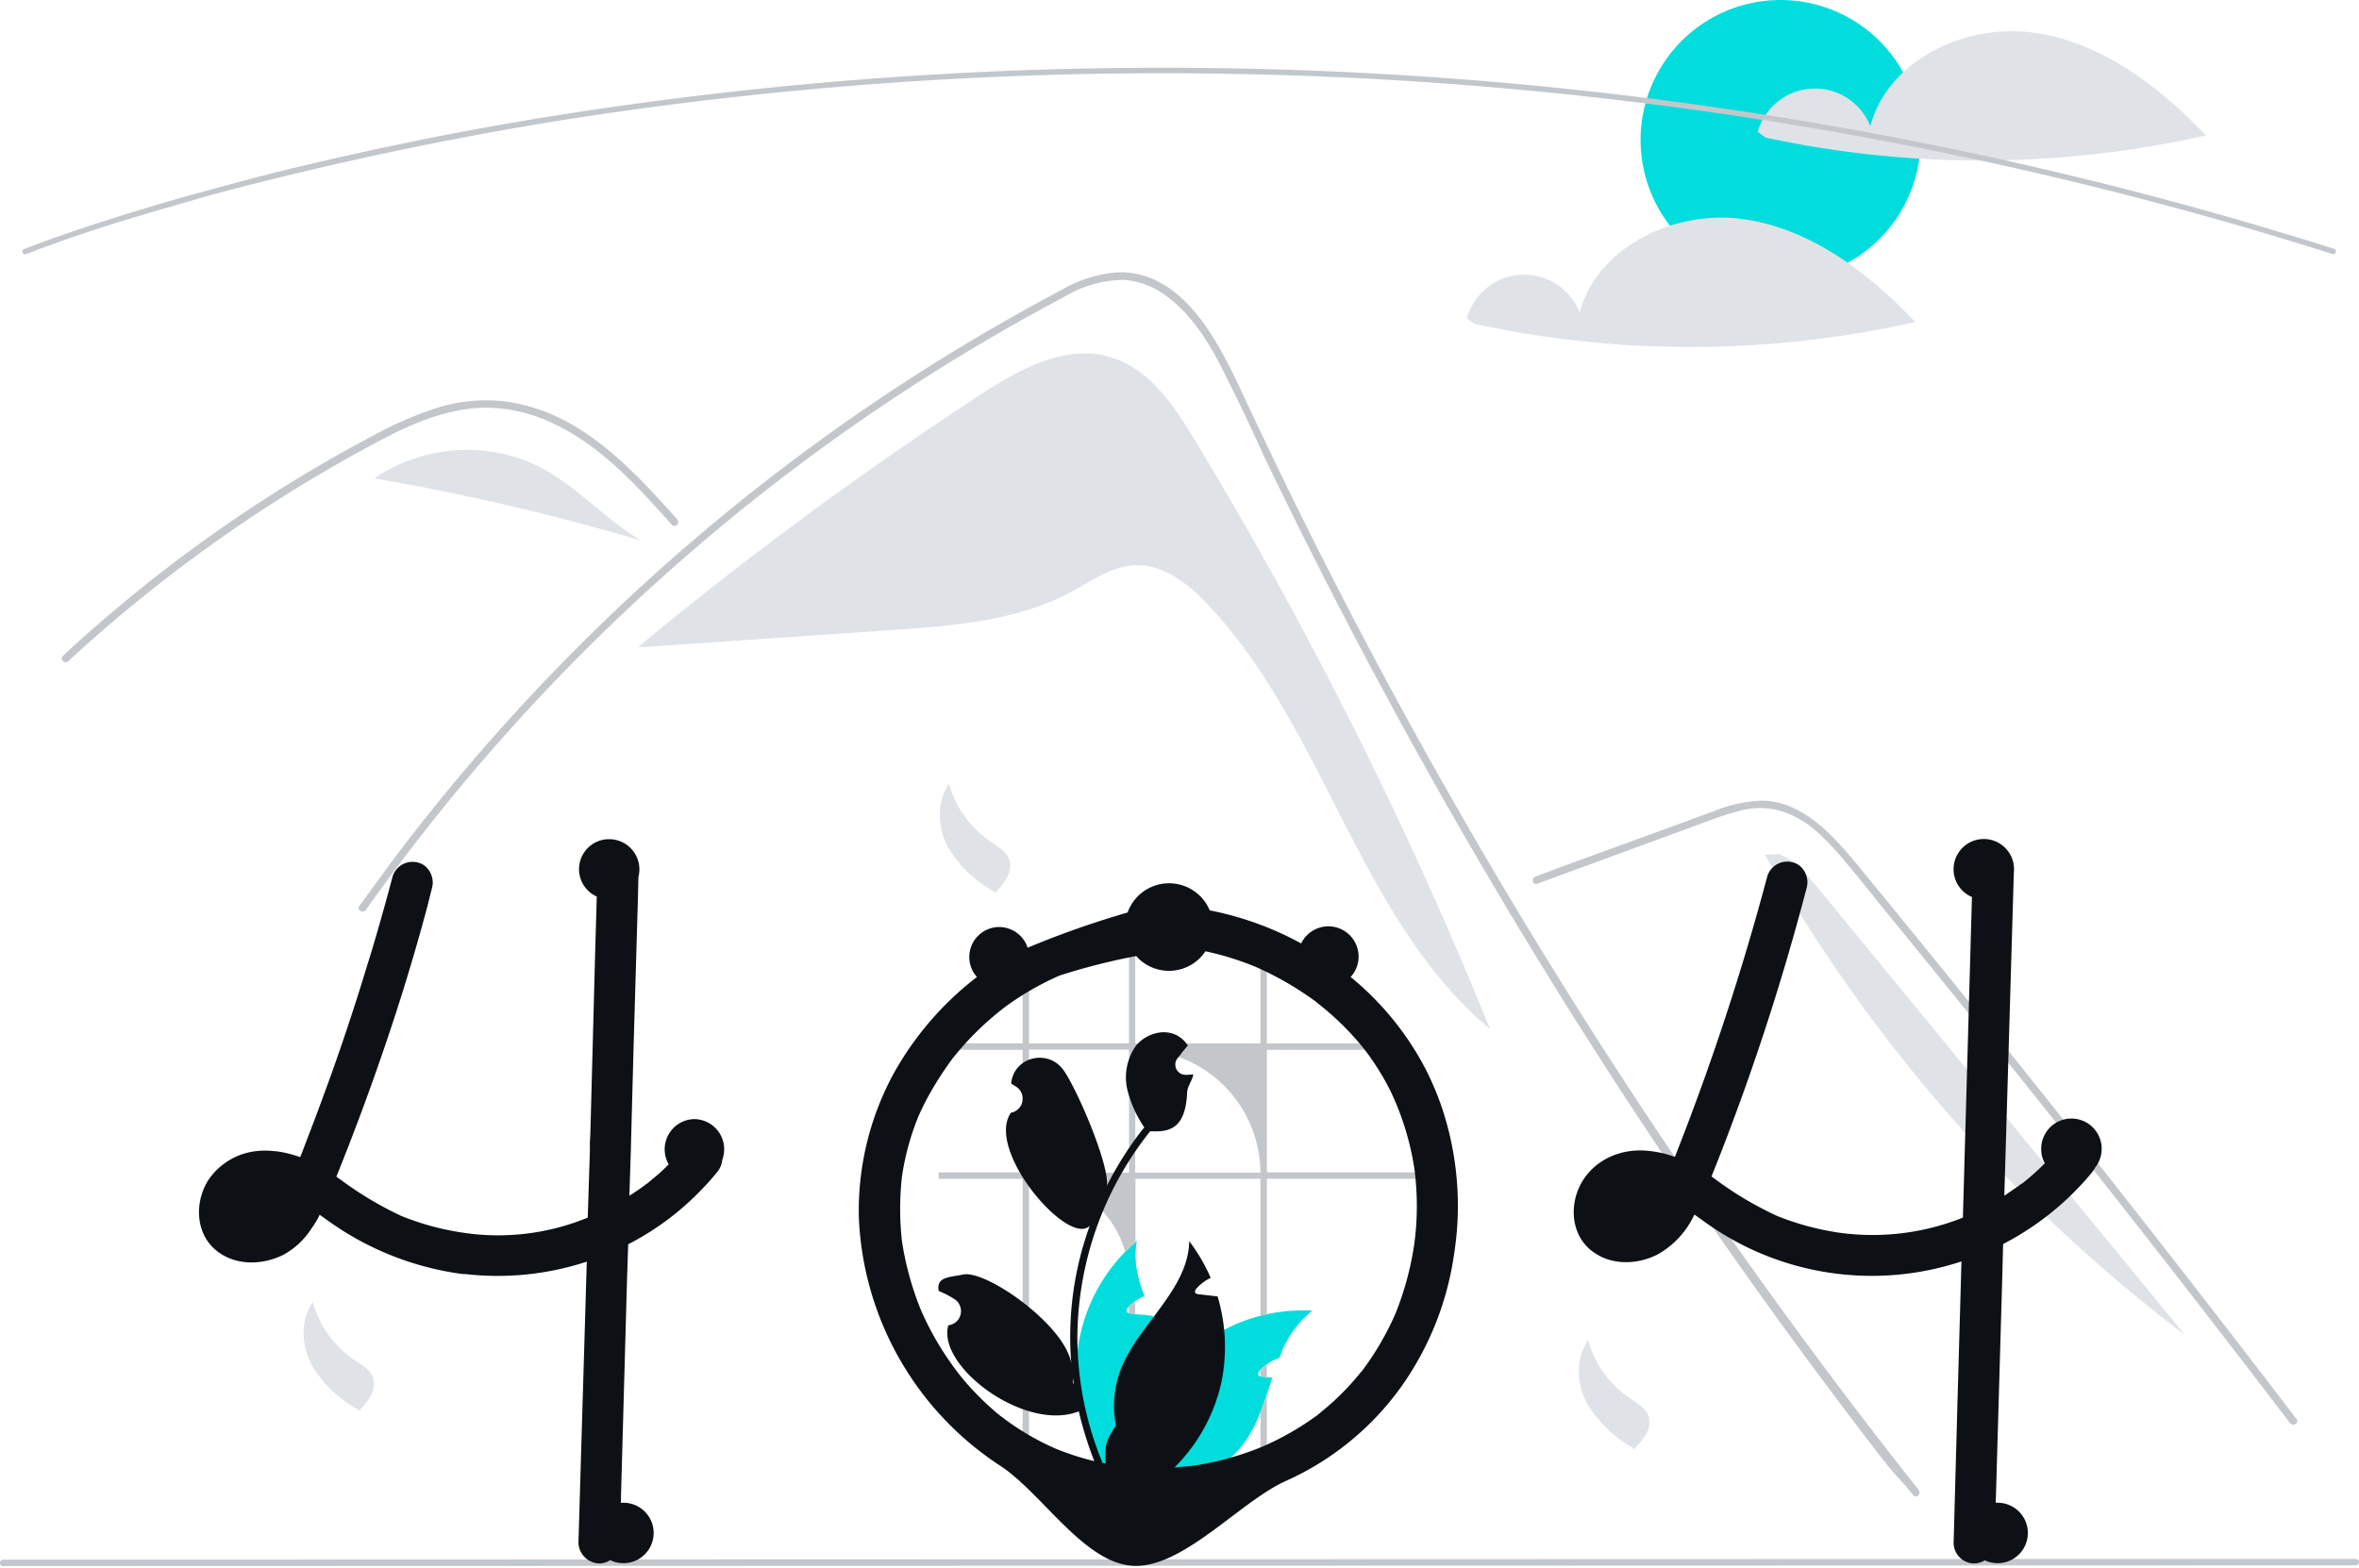 <svg xmlns="http://www.w3.org/2000/svg" viewBox="0 0 991 659"><path fill="#00dddc" d="M748 0a58.8 58.8 0 1 1 0 117.6A58.8 58.8 0 0 1 748 0M475.8 623h-.3l-5.7.5-1.5-1.7a72 72 0 0 1 9.3-100.4c-1.5 8 .2 15.6 3.2 23.2l-1 .4a19 19 0 0 0-5.8 4.3q-1 .9-.7 1.9.6.6 1.6.7l4.3.5q1.8 0 3.5.3l1.6.2.2.5c3.3 7.1 6.9 14.3 8.9 21.7l1.6-1.8q8.3-9 19.3-14.6a71 71 0 0 1 37-8 43 43 0 0 0-13.8 19.8q-4.8 1.6-8.2 5.3-1 .9-.7 1.9.6.7 1.6.7l4.3.5c-3 9.2-5.9 18.8-11.3 26.6a43 43 0 0 1-18.5 14.9l-23.7 2z"/><path fill="#dfe3e8" d="M502 185a1743 1743 0 0 1 124 247.4c-55-45.9-69.2-125.8-118.3-178.1-8.3-8.8-18.9-17.3-31-16.8-9.7.5-18.1 6.6-26.7 11.2-22.7 12.2-49.2 14.2-74.9 16L268.6 272v-.6q68.3-56.5 142.7-105.2c16.5-10.8 36-21.8 55-16.2 16.4 4.7 26.9 20.3 35.7 35m-275.7 11c15.8 8 27.8 22.1 43 31.1a986 986 0 0 0-112-26.1 69 69 0 0 1 69.1-5m536 175.5L918 561a663 663 0 0 1-176.6-201.9l5.8-.2c6.3 2 10.8 7.4 15 12.5m-363.5-42a43 43 0 0 0 17.2 24c3.3 2.3 7.1 4.4 8.2 8.2.6 2.4.2 5-1 7q-1.8 3.3-4.4 5.9l-.2.6a52 52 0 0 1-20.2-19c-4.4-8.3-5-19.1.4-26.8m268.5 233.8a43 43 0 0 0 17.2 24.2c3.2 2.2 7 4.3 8.2 8q.9 3.8-1 7.2-2 3-4.5 5.8l-.1.6a52 52 0 0 1-20.2-19.1c-4.5-8.2-5.1-19 .4-26.7M131.4 547a43 43 0 0 0 17.2 24.2c3.3 2.2 7.1 4.3 8.2 8q.8 3.9-1 7.1-1.8 3.3-4.4 5.8l-.2.6a52 52 0 0 1-20.2-19c-4.4-8.3-5-19 .4-26.7M854.1 13.7c28.4 3.8 52.8 22.4 72.6 43.2a429 429 0 0 1-185 .9l-3.3-2.4a25 25 0 0 1 47.3-2.4c7.4-27.8 39.9-43.2 68.4-39.3M731.9 92c28.5 3.9 52.9 22.4 72.7 43.3a429 429 0 0 1-185.1.8l-3.3-2.3a25 25 0 0 1 47.4-2.5c7.4-27.7 39.9-43.1 68.3-39.3"/><path fill="#c3c7cb" d="M472.7 526a42 42 0 0 0-40.4-30.7v122.2h-2.7V495.3h-35.3v-2.7h35.3v-51.5h-35.3v-2.7h35.3v-31.3l2.7-1.2v32.5h42V395l2.6-.2v43.6h52.6v-35.1l2.7 1v34.1h46.2l2.1 2.7h-48.3v51.5h62.6v2.7h-62.6v57l-2.7.6v-57.6H477V522zm59.5 47.2v5.4l-2.7-.3v-2.8q1.2-1.2 2.7-2.3m0 12.7v31.6h-2.7v-24.2q1.5-3.7 2.7-7.4m-55.3-39.2v5.4l-2-.2-.7-.1V549zm0-54h52.6A52 52 0 0 0 478 441h-1zm-44.6 0h42V441h-42zm557.3 165L1.4 658Q0 658 0 656.7q.1-1.3 1.4-1.4l988.2-.3q1.3.1 1.4 1.3-.1 1.3-1.4 1.4m-185.8-29.4c-5.4-6.8-7.7-8.4-13-15.3a2353 2353 0 0 1-260.5-422.8q-7.4-16.4-15.5-32.5c-6-12.3-13.5-25-24.8-33.3a34 34 0 0 0-17.6-6.8 49 49 0 0 0-25.6 7.3 842 842 0 0 0-293.1 257.4c-1.2 1.7-4 0-2.8-1.6l14.2-19.4a847 847 0 0 1 281.1-239.6 54 54 0 0 1 23.6-7.3c28.5-.5 43.3 31.9 53.4 53.6l9.7 20.5A2316 2316 0 0 0 806 626c1.3 1.6-1 3.8-2.2 2.2M282.3 220.5l-5-5.5c-13.2-14.6-27.3-29-45.4-37.3q-13-6.2-27.5-6.4c-10 0-19.5 2.6-28.7 6.2q-6.4 2.6-12.6 5.8-7.2 3.7-14 7.5a622 622 0 0 0-120.4 87c-1.5 1.4-3.8-.8-2.3-2.2a507 507 0 0 1 21.7-19.2 612 612 0 0 1 115.6-77q9.5-4.6 19.5-7.9 14.3-4.6 29.3-2.8a76 76 0 0 1 27.1 9.3c17.7 10 31.5 25.3 44.9 40.2 1.3 1.6-.9 3.8-2.2 2.3m363.5 150.8c-1.9.7-2.7-2.3-.8-3l10.7-4 42.8-15.6 21.3-7.8a58 58 0 0 1 20.6-4.5c12 .2 22.1 7.6 30.2 16q6.5 6.9 12.4 14.3a8169 8169 0 0 1 181.8 229.6c1.2 1.7-1.6 3.2-2.8 1.6a7959 7959 0 0 0-172.4-218.1Q783 371.4 776 363q-5.6-6.9-12-12.9t-14.7-9q-9.5-3-18.9-.3c-7.1 1.8-14 4.6-20.8 7.1zm334.7-264.5h-.4a1627 1627 0 0 0-744.7-56.2A1491 1491 0 0 0 88.4 82l-27.6 8-.6.2-1 .3-1 .3-3.3 1a603 603 0 0 0-44 15h-.4q-1-.1-1.1-1.1 0-.9.7-1c.1-.1 15.8-6.4 44.1-15.1l3.3-1 .9-.3 1.1-.3.7-.2.9-.3a694 694 0 0 1 26.6-7.6A1079 1079 0 0 1 147.5 65 1381 1381 0 0 1 235 48.3a1629 1629 0 0 1 745.7 56.3 1.2 1.2 0 0 1-.3 2.2"/><path fill="#0d1115" d="M849.6 497.2a111 111 0 0 0 9.4-8.4q-1.5-2.8-1.5-6a12.7 12.7 0 1 1 22.7 7.7q-.7 1.3-1.6 2.4a120 120 0 0 1-37.1 29.8l-.4 15.2-2.7 93.5h.7a12.7 12.7 0 1 1-5.3 24.2 9 9 0 0 1-4.5 1.3 8.7 8.7 0 0 1-8.6-8.6l1.7-62L824 530a120 120 0 0 1-108.7-17.2l-3.5-2.5a37 37 0 0 1-15.3 16.7c-9.3 4.8-21.3 4.8-29.3-2.7-7.7-7.4-7.7-19.7-2.2-28.4 6-9.4 17-13.6 27.9-12.3q5.6.6 10.7 2.5a1068 1068 0 0 0 38.8-117.8c1.3-4.5 6-7.2 10.6-6 4.6 1 7.2 6.3 6 10.6a1010 1010 0 0 1-40 121.4l3.4 2.5q11.5 8.3 24.4 14.2a115 115 0 0 0 26.3 7q13.5 1.8 27.1 0 12.6-1.7 24.4-6.4l3.8-134.7a12.7 12.7 0 1 1 17.6-10.2l-4 135.7 6.1-4.2.8-.6.4-.3zm-282.2-86.7a124 124 0 0 1 31.6 38.9l.3.6q3.5 7 6.1 14.4a130 130 0 0 1 5.5 62.2 127 127 0 0 1-22.5 56.4 120 120 0 0 1-48.1 39.2c-19.2 8.5-43.2 36.7-64.2 35.7-20.8-1-38.6-31-56.3-42.3a131 131 0 0 1-59-104c-.5-20.6 4.3-41.1 14-59.4a132 132 0 0 1 35.6-41.7 12.6 12.6 0 0 1 9.3-21c5.5 0 10.4 3.6 12 8.7a388 388 0 0 1 42-14.8 18.5 18.5 0 0 1 34.5-.9q20.3 4 38.4 13.9a12.7 12.7 0 1 1 20.8 14.1m-167.5 34.6a141 141 0 0 0-6.1 9 117 117 0 0 0-8 15 109 109 0 0 0-6.9 25.3q-1.5 13.5 0 27.1 2.3 15 8 29a126 126 0 0 0 17.7 29 118 118 0 0 0 16 15.7l.4.2 1 .8a109 109 0 0 0 21.3 12.4q8 3.3 16.4 5.3-4-10.2-6.5-20.9c-22.6 8.9-59.8-19-54.8-36.2h.3a6 6 0 0 0 2.5-10.8 40 40 0 0 0-6.9-3.6v-.3c-.9-5.7 4.7-5.4 10.3-6.6 9.9-2 43.5 21.8 45.5 37.8v.3a137 137 0 0 1 7.7-58.6c-8.8 9.2-44.1-31.7-33.1-47.5h.1a6 6 0 0 0 2.4-10.7l-2.4-1.5v-.3c1.2-10.7 14.8-14.3 21.5-6 5.5 7 19.8 40.1 18.7 49.2q6.2-12.3 14.7-23.3l1-1.2a50 50 0 0 1-7-15.4 23 23 0 0 1 3.5-18.9c4.1-5.1 12-7.5 17.7-4.1q2.5 1.5 4.1 4l-1.7 2q0 .2-.2.2l-1.4 1.9-1 1.2a4.3 4.3 0 0 0 3.5 7h.8l2.3-.2c-.4 2.6-2.5 5-2.6 7.7-.7 15.4-7.6 16.6-15.5 16.2a140 140 0 0 0-30.6 86.5c0 18.1 3.6 36.1 10.6 52.9l1.3.2q-.3-3.7.1-7.4.6-3.4 4.2-8.5a43 43 0 0 1 1.8-23c3-8.2 8.5-15.4 14-22.6 7.4-10 14.7-19.7 15-31.9q5.5 7.3 9 15.4a19 19 0 0 0-5.8 4.3q-1 1-.7 2 .6.6 1.6.6l4.3.5 3.5.4a74 74 0 0 1 1.6 36.1 73 73 0 0 1-19.7 35.8l7.3-.7q15.4-2.2 29.7-8.1a119 119 0 0 0 23-13.2l1-.8.1-.1.7-.6a107 107 0 0 0 16.5-16.6l.5-.5a121 121 0 0 0 14-24q5.8-14.4 8-29.8 2-15.4 0-31a117 117 0 0 0-10.4-33.5 113 113 0 0 0-9.4-15.2l-1.3-1.7c1.8 2.4.3.5 0 0a117 117 0 0 0-19.7-19.4l-.7-.6a134 134 0 0 0-25.3-14.6q-10.2-4.2-21-6.5a18.4 18.4 0 0 1-29.1 2 269 269 0 0 0-32.2 8.2 120 120 0 0 0-24.5 14.4q-.7.6 0 0l.8-.6-.6.5a123 123 0 0 0-20.9 20.9m1.5 130.4.5.6v.1l-.2-.3zm.5.7.2.2zm-2-131.1.2-.2-.4.4zM451 581.6q0-1.3-.3-2.6v1.9zm103.2 12.3-.6.5zm-307.7-63.8a120 120 0 0 1-51.2 5.2h-1a125 125 0 0 1-56.5-22.4l-2.8-2-.7-.5q-1.4 2.9-3.2 5.4-4.6 7.3-12 11.4c-9.4 4.7-21.4 4.7-29.4-2.8C82 517 82 504.7 87.4 496a28 28 0 0 1 19.9-12.3q4-.5 8 0h.6q5.3.7 10.2 2.5l1-2.5 4-10.5 1.3-3.4 2.6-7q10.6-28.5 19.5-58l1.2-3.8a1004 1004 0 0 0 9.2-32.6c1.3-4.5 6-7.2 10.6-6 4.6 1 7.2 6.3 6 10.6l-1.5 6-.5 2a900 900 0 0 1-19 62 1034 1034 0 0 1-19.2 51.4l3.5 2.5q11.2 8.1 23.8 14a113 113 0 0 0 31.3 7.7 99 99 0 0 0 47-7l.9-27.8v-3.9l.2-3.4 2-75.5.7-24.3a12.6 12.6 0 0 1 5.3-24.1 12.7 12.7 0 0 1 12.2 15.9l-.2 8.4-1.9 65.2-1 37.7-.1 4-.6 18.6q3.2-2 6.2-4.2l.7-.5h-.2l.6-.3v-.1h.1l.3-.2 2.5-2.1a63 63 0 0 0 6.3-5.8 12.7 12.7 0 0 1 10.8-19 12.7 12.7 0 0 1 11.7 17.2q-.3 3.1-2.5 5.5-2.4 3-5.2 5.9a116 116 0 0 1-31.8 24l-.5 15.1-2.6 93.5h1a12.7 12.7 0 1 1-5.5 24.1q-2 1.4-4.6 1.4a9 9 0 0 1-8.7-8.6z"/></svg>